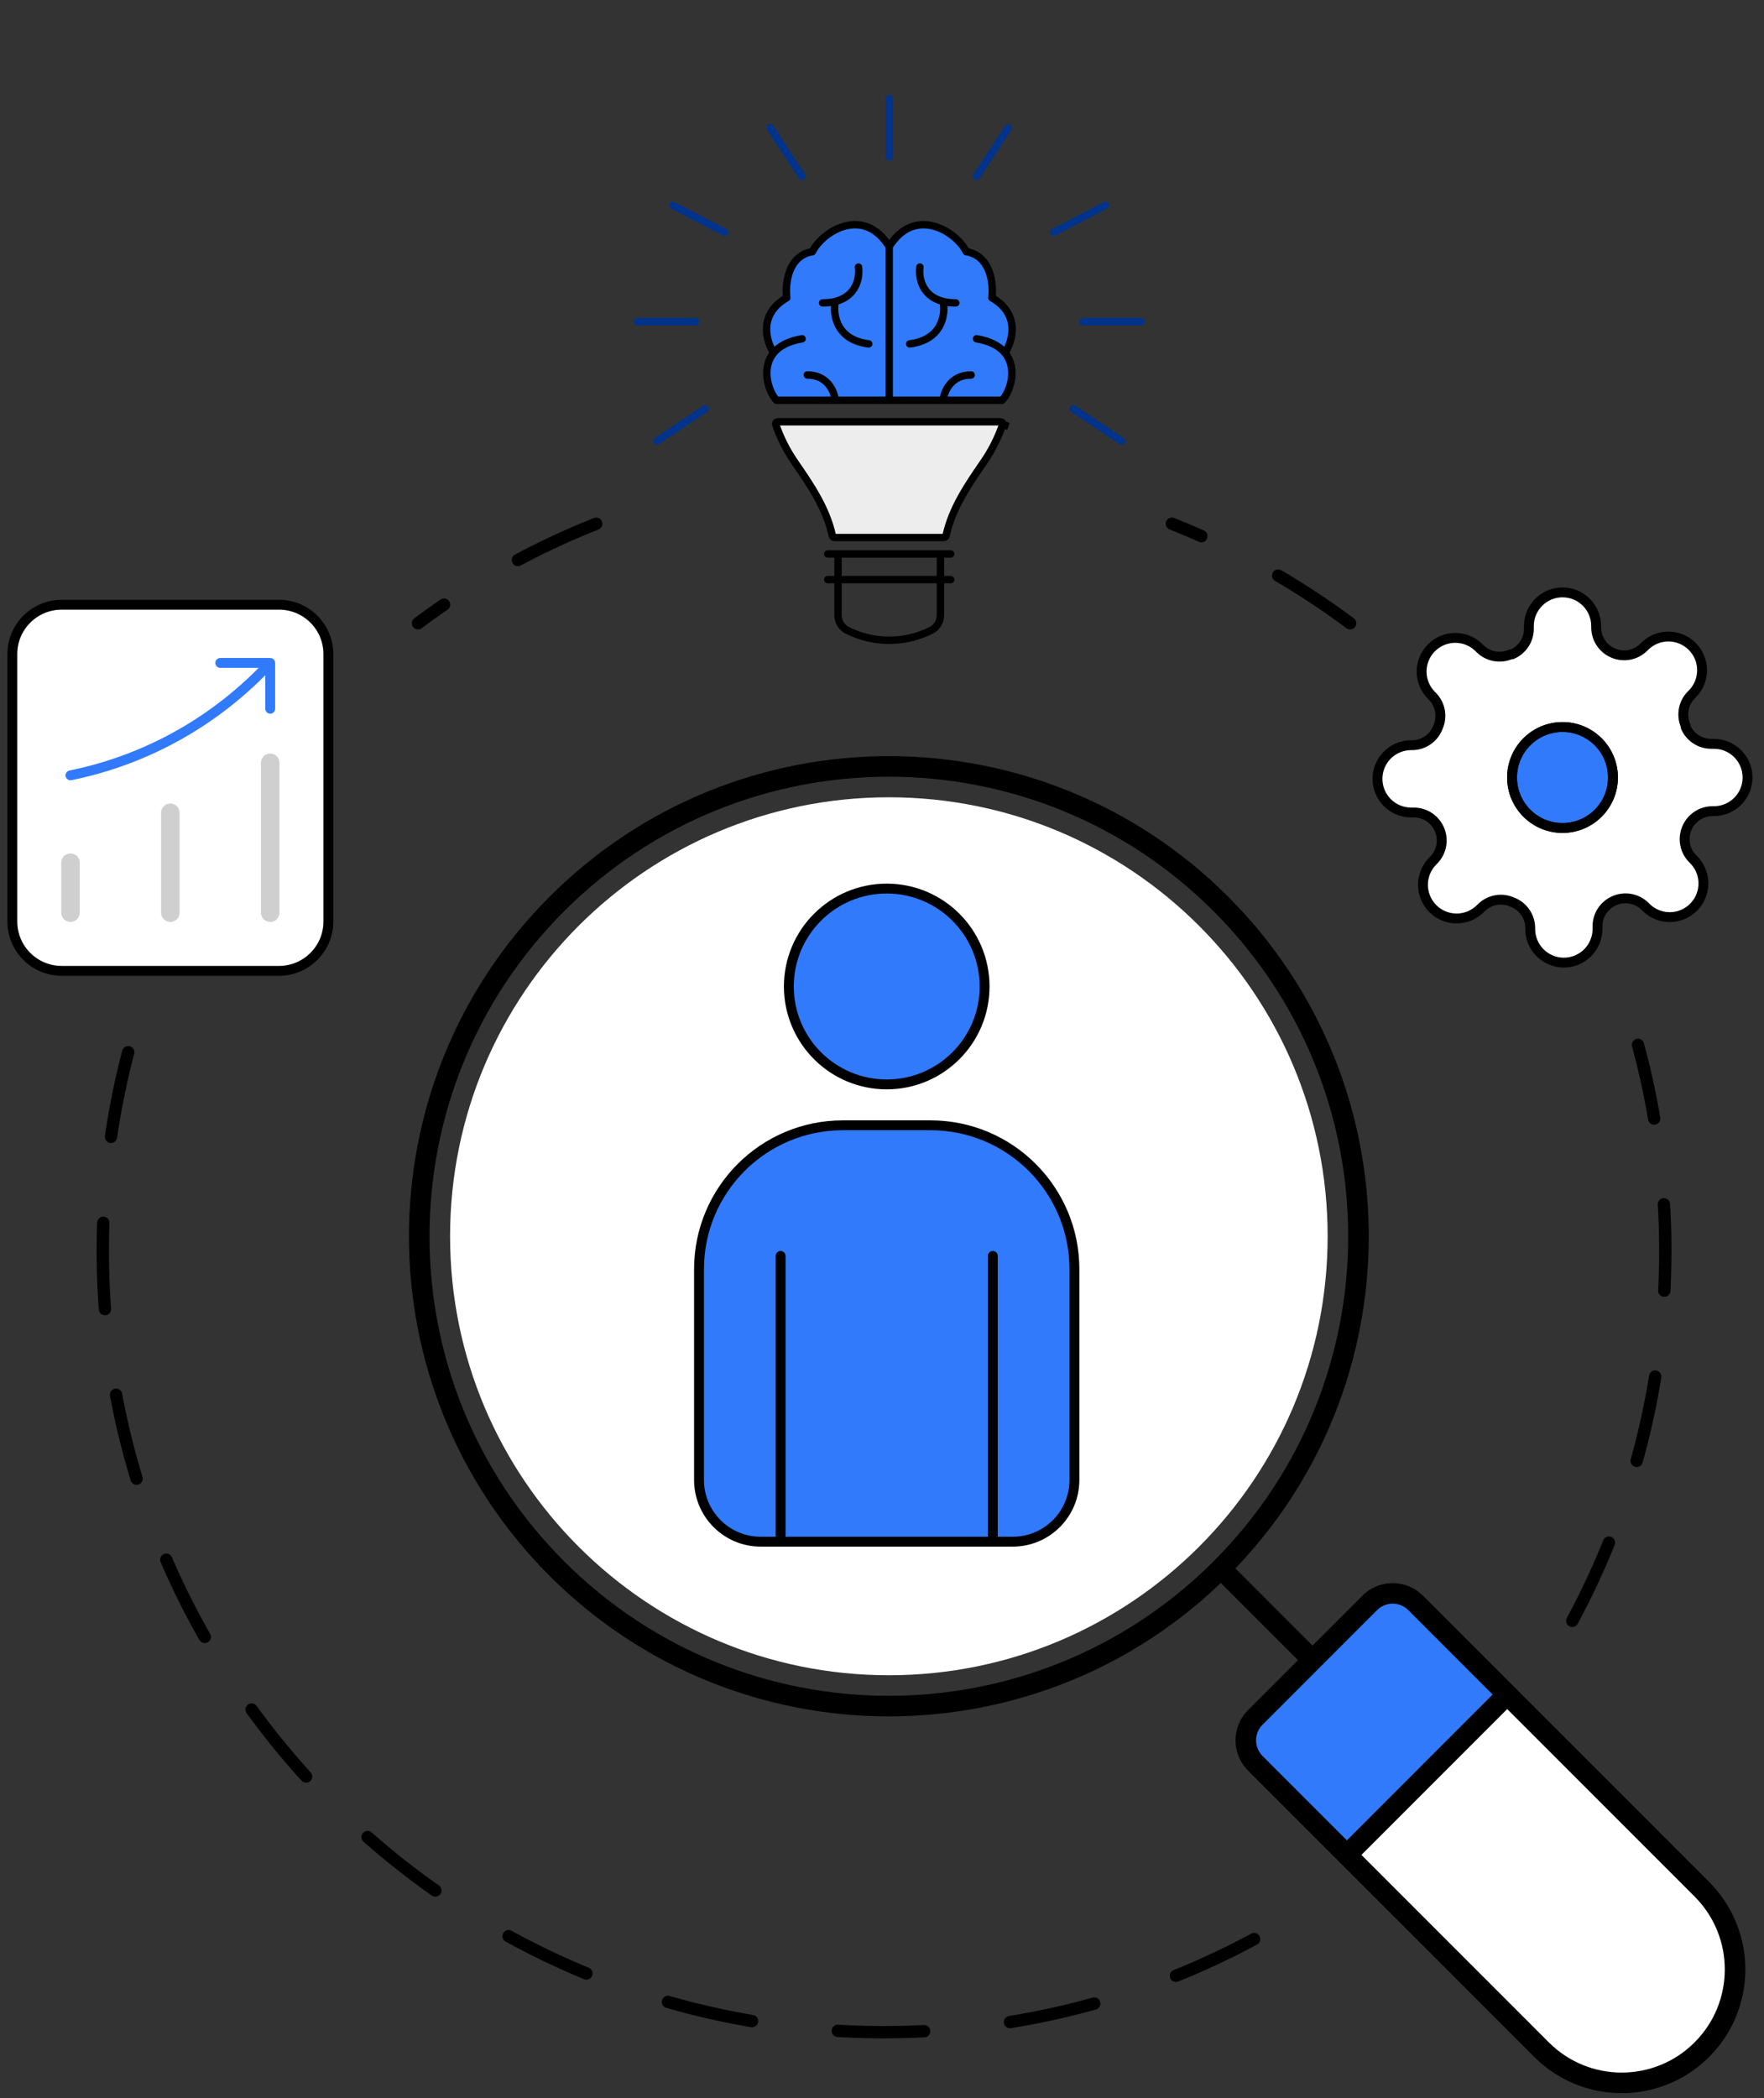 <svg xmlns="http://www.w3.org/2000/svg" width="143" height="170" viewBox="0 0 143 170" fill="none"><rect x="0" y="0" width="143" height="170" fill="#333333" stroke="none"/><path d="M107.626 100.173C107.626 119.818 91.701 135.744 72.056 135.744C52.411 135.744 36.486 119.818 36.486 100.173C36.486 80.528 52.411 64.603 72.056 64.603C91.701 64.603 107.626 80.528 107.626 100.173Z" fill="white"></path><path d="M106.402 134.519L101.761 139.16C100.735 140.186 100.735 141.848 101.761 142.874L109.187 150.3L122.183 137.304L114.757 129.878C113.731 128.852 112.069 128.852 111.043 129.878L106.402 134.519Z" fill="#317AFB"></path><path d="M109.187 150.3L124.968 166.08C128.556 169.669 134.375 169.669 137.963 166.08C141.552 162.492 141.552 156.673 137.963 153.084L122.183 137.304L109.187 150.3Z" fill="white"></path><path d="M98.387 73.843C112.928 88.385 112.928 111.962 98.387 126.504L99.565 127.682C114.758 112.489 114.758 87.857 99.565 72.664L98.387 73.843ZM98.387 126.504C83.845 141.046 60.267 141.046 45.725 126.504L44.547 127.682C59.74 142.875 84.372 142.875 99.565 127.682L98.387 126.504ZM45.725 126.504C31.183 111.962 31.183 88.385 45.725 73.843L44.547 72.664C29.354 87.857 29.354 112.489 44.547 127.682L45.725 126.504ZM45.725 73.843C60.267 59.301 83.845 59.301 98.387 73.843L99.565 72.664C84.372 57.471 59.74 57.471 44.547 72.664L45.725 73.843ZM98.387 127.682L105.813 135.108L106.991 133.93L99.565 126.504L98.387 127.682ZM105.813 133.93L101.171 138.571L102.35 139.75L106.991 135.108L105.813 133.93ZM106.991 135.108L111.633 130.467L110.454 129.289L105.813 133.93L106.991 135.108ZM125.557 165.491L109.776 149.71L108.598 150.889L124.378 166.67L125.557 165.491ZM109.776 149.71L102.35 142.284L101.171 143.463L108.598 150.889L109.776 149.71ZM114.167 130.467L121.593 137.893L122.772 136.715L115.346 129.289L114.167 130.467ZM121.593 137.893L137.374 153.674L138.552 152.495L122.772 136.715L121.593 137.893ZM109.776 150.889L122.772 137.893L121.593 136.715L108.598 149.71L109.776 150.889ZM137.374 165.491C134.111 168.754 128.82 168.754 125.557 165.491L124.378 166.67C128.292 170.584 134.638 170.584 138.552 166.67L137.374 165.491ZM138.552 166.67C142.467 162.755 142.466 156.409 138.552 152.495L137.374 153.674C140.637 156.937 140.637 162.228 137.374 165.491L138.552 166.67ZM111.633 130.467C112.332 129.767 113.467 129.767 114.167 130.467L115.346 129.289C113.995 127.938 111.805 127.938 110.454 129.289L111.633 130.467ZM101.171 138.571C99.821 139.922 99.821 142.112 101.171 143.463L102.35 142.284C101.65 141.585 101.65 140.45 102.35 139.75L101.171 138.571Z" fill="black"></path><path d="M71.883 87.868C76.265 87.868 79.817 84.315 79.817 79.934C79.817 75.552 76.265 72 71.883 72C67.501 72 63.949 75.552 63.949 79.934C63.949 84.315 67.501 87.868 71.883 87.868Z" fill="#317AFB" stroke="black" stroke-width="0.8"></path><path d="M75.432 91.181H68.333C61.89 91.181 56.666 96.404 56.666 102.847V119.921C56.666 122.682 58.905 124.921 61.666 124.921H63.282H80.483H82.099C84.861 124.921 87.099 122.682 87.099 119.921V102.847C87.099 96.404 81.876 91.181 75.432 91.181Z" fill="#317AFB"></path><path d="M80.483 124.921H82.099C84.861 124.921 87.099 122.682 87.099 119.921V102.847C87.099 96.404 81.876 91.181 75.432 91.181H68.333C61.89 91.181 56.666 96.404 56.666 102.847V119.921C56.666 122.682 58.905 124.921 61.666 124.921H63.282M80.483 124.921V101.766M80.483 124.921H63.282M63.282 124.921V101.766" stroke="black" stroke-width="0.8" stroke-linecap="round" stroke-linejoin="round"></path><path d="M67.103 44.888H67.933M67.933 44.888V49.848C67.933 50.37 68.228 50.848 68.695 51.081C70.829 52.148 73.341 52.148 75.475 51.081C75.941 50.848 76.236 50.37 76.236 49.848V44.888M67.933 44.888H76.236M77.067 44.888H76.236M67.103 46.964H77.067" stroke="black" stroke-width="0.6" stroke-linecap="round" stroke-linejoin="round"></path><path d="M81.284 34.394C80.91 35.48 80.394 36.497 79.767 37.41L79.721 37.478L79.694 37.517C78.482 39.28 77.172 41.186 76.695 43.405C76.676 43.494 76.598 43.557 76.507 43.557H67.662C67.572 43.557 67.493 43.494 67.474 43.405C66.997 41.185 65.686 39.277 64.473 37.513C64.449 37.479 64.426 37.444 64.402 37.41C63.775 36.497 63.259 35.48 62.885 34.394C62.867 34.342 62.877 34.294 62.907 34.253C62.94 34.21 62.994 34.178 63.063 34.178H81.106C81.175 34.178 81.23 34.21 81.262 34.253C81.293 34.294 81.302 34.342 81.284 34.394Z" fill="#EDEDED"></path><path d="M81.284 34.394L81.746 34.553M81.284 34.394C80.91 35.48 80.394 36.497 79.767 37.41L79.721 37.478L79.694 37.517C78.482 39.28 77.172 41.186 76.695 43.405C76.676 43.494 76.598 43.557 76.507 43.557H67.662C67.572 43.557 67.493 43.494 67.474 43.405C66.997 41.185 65.686 39.277 64.473 37.513C64.449 37.479 64.426 37.444 64.402 37.41C63.775 36.497 63.259 35.48 62.885 34.394C62.867 34.342 62.877 34.294 62.907 34.253C62.94 34.21 62.994 34.178 63.063 34.178H81.106C81.175 34.178 81.23 34.21 81.262 34.253C81.293 34.294 81.302 34.342 81.284 34.394Z" stroke="black" stroke-width="0.6" stroke-linejoin="round"></path><path d="M62.95 32.432C62.359 31.841 61.641 29.901 62.718 28.593C62.104 27.659 61.456 25.457 63.781 24.129C63.642 23.022 63.864 20.725 65.857 20.392C66.687 18.732 70.008 16.656 72.084 19.977C74.16 16.656 77.503 18.732 78.333 20.392C80.326 20.725 80.548 23.022 80.409 24.129C82.734 25.457 82.086 27.659 81.472 28.593C82.549 29.901 81.831 31.841 81.239 32.432H76.459H72.084H67.709H62.95Z" fill="#317AFB"></path><path d="M72.084 19.977C70.008 16.656 66.687 18.732 65.857 20.392C63.864 20.725 63.642 23.022 63.781 24.129C61.456 25.457 62.104 27.659 62.718 28.593M72.084 19.977C74.16 16.656 77.503 18.732 78.333 20.392C80.326 20.725 80.548 23.022 80.409 24.129C82.734 25.457 82.086 27.659 81.472 28.593M72.084 19.977V32.432M62.718 28.593C61.641 29.901 62.359 31.841 62.95 32.432H67.709M62.718 28.593C63.153 28.066 63.88 27.641 65.026 27.45M81.472 28.593C82.549 29.901 81.831 31.841 81.239 32.432H76.459M81.472 28.593C81.037 28.066 80.31 27.641 79.164 27.45M72.084 32.432H67.709M72.084 32.432H76.459M67.709 32.432C67.645 31.749 67.102 30.383 65.442 30.383M76.459 32.432C76.523 31.749 77.066 30.383 78.727 30.383M69.593 21.638C69.711 22.465 69.446 24 67.709 24.43M67.709 24.43C67.413 24.503 67.074 24.544 66.687 24.544M67.709 24.43C67.507 25.437 67.766 27.533 70.423 27.866M74.575 21.638C74.457 22.465 74.723 24 76.459 24.43M76.459 24.43C76.755 24.503 77.094 24.544 77.481 24.544M76.459 24.43C76.662 25.437 76.402 27.533 73.745 27.866" stroke="black" stroke-width="0.6" stroke-linecap="round" stroke-linejoin="round"></path><path d="M85.436 18.815L89.615 16.639M79.153 14.296L81.737 10.356M87.792 26.063H92.504M87.007 33.13L90.927 35.744" stroke="#00338C" stroke-width="0.6" stroke-linecap="round" stroke-linejoin="round"></path><path d="M58.734 18.815L54.555 16.639M65.017 14.296L62.433 10.356M56.379 26.063H51.666M57.164 33.13L53.243 35.744" stroke="#00338C" stroke-width="0.6" stroke-linecap="round" stroke-linejoin="round"></path><path d="M72.085 8V12.712" stroke="#00338C" stroke-width="0.6" stroke-linecap="round" stroke-linejoin="round"></path><path fill-rule="evenodd" clip-rule="evenodd" d="M136.757 67.091C136.576 67.502 136.522 67.959 136.602 68.401C136.682 68.843 136.893 69.251 137.207 69.573L137.289 69.654C137.543 69.908 137.744 70.209 137.881 70.54C138.018 70.871 138.089 71.226 138.089 71.584C138.089 71.942 138.018 72.297 137.881 72.629C137.744 72.96 137.543 73.26 137.289 73.514C137.036 73.767 136.735 73.968 136.404 74.106C136.073 74.243 135.718 74.314 135.36 74.314C135.001 74.314 134.646 74.243 134.315 74.106C133.984 73.968 133.683 73.767 133.43 73.514L133.348 73.432C133.027 73.118 132.619 72.906 132.176 72.826C131.734 72.746 131.278 72.8 130.866 72.982C130.463 73.155 130.119 73.442 129.877 73.808C129.635 74.173 129.505 74.602 129.503 75.041V75.273C129.503 75.996 129.216 76.69 128.704 77.201C128.193 77.713 127.499 78 126.776 78C126.052 78 125.359 77.713 124.847 77.201C124.336 76.69 124.048 75.996 124.048 75.273V75.15C124.038 74.699 123.892 74.261 123.629 73.894C123.366 73.526 122.999 73.247 122.576 73.091C122.164 72.909 121.708 72.855 121.266 72.936C120.823 73.016 120.415 73.227 120.094 73.541L120.012 73.623C119.759 73.876 119.458 74.078 119.127 74.215C118.796 74.352 118.441 74.423 118.082 74.423C117.724 74.423 117.369 74.352 117.038 74.215C116.707 74.078 116.406 73.876 116.153 73.623C115.899 73.37 115.698 73.069 115.561 72.737C115.424 72.406 115.353 72.052 115.353 71.693C115.353 71.335 115.424 70.98 115.561 70.649C115.698 70.318 115.899 70.017 116.153 69.764L116.235 69.682C116.549 69.361 116.76 68.952 116.84 68.51C116.92 68.067 116.866 67.611 116.685 67.2C116.512 66.797 116.225 66.453 115.859 66.21C115.493 65.968 115.064 65.838 114.626 65.836H114.394C113.671 65.836 112.977 65.549 112.465 65.037C111.954 64.526 111.667 63.832 111.667 63.109C111.667 62.386 111.954 61.692 112.465 61.181C112.977 60.669 113.671 60.382 114.394 60.382H114.517C114.968 60.371 115.406 60.225 115.773 59.962C116.14 59.7 116.42 59.333 116.576 58.909C116.757 58.498 116.811 58.041 116.731 57.599C116.651 57.157 116.44 56.749 116.126 56.427L116.044 56.346C115.79 56.092 115.589 55.791 115.452 55.46C115.315 55.129 115.244 54.774 115.244 54.416C115.244 54.057 115.315 53.703 115.452 53.371C115.589 53.041 115.79 52.74 116.044 52.486C116.297 52.233 116.598 52.032 116.929 51.894C117.26 51.757 117.615 51.687 117.973 51.687C118.332 51.687 118.687 51.757 119.018 51.894C119.349 52.032 119.65 52.233 119.903 52.486L119.985 52.568C120.306 52.883 120.714 53.093 121.157 53.174C121.599 53.254 122.055 53.2 122.467 53.018H122.576C122.979 52.845 123.323 52.558 123.565 52.193C123.808 51.827 123.938 51.398 123.939 50.959V50.727C123.939 50.004 124.227 49.31 124.738 48.799C125.25 48.287 125.943 48 126.667 48C127.39 48 128.083 48.287 128.595 48.799C129.106 49.31 129.394 50.004 129.394 50.727V50.85C129.396 51.289 129.526 51.718 129.768 52.083C130.01 52.449 130.354 52.736 130.757 52.909C131.169 53.091 131.625 53.145 132.067 53.065C132.51 52.984 132.918 52.773 133.239 52.459L133.321 52.377C133.574 52.124 133.875 51.922 134.206 51.785C134.537 51.648 134.892 51.577 135.251 51.577C135.609 51.577 135.964 51.648 136.295 51.785C136.626 51.922 136.927 52.124 137.18 52.377C137.434 52.63 137.635 52.931 137.772 53.263C137.909 53.593 137.98 53.948 137.98 54.307C137.98 54.665 137.909 55.02 137.772 55.351C137.635 55.682 137.434 55.983 137.18 56.236L137.098 56.318C136.784 56.639 136.573 57.048 136.493 57.49C136.413 57.932 136.467 58.389 136.648 58.8V58.909C136.821 59.312 137.108 59.656 137.474 59.899C137.84 60.141 138.269 60.271 138.707 60.273H138.939C139.663 60.273 140.356 60.56 140.868 61.072C141.379 61.583 141.667 62.277 141.667 63C141.667 63.723 141.379 64.417 140.868 64.928C140.356 65.44 139.663 65.727 138.939 65.727H138.817C138.378 65.729 137.949 65.859 137.583 66.101C137.217 66.344 136.93 66.688 136.757 67.091ZM126.667 67.091C128.926 67.091 130.757 65.259 130.757 63C130.757 60.741 128.926 58.909 126.667 58.909C124.407 58.909 122.576 60.741 122.576 63C122.576 65.259 124.407 67.091 126.667 67.091Z" fill="white"></path><path d="M130.757 63C130.757 65.259 128.926 67.091 126.667 67.091C124.407 67.091 122.576 65.259 122.576 63C122.576 60.74 124.407 58.909 126.667 58.909C128.926 58.909 130.757 60.74 130.757 63Z" fill="#317AFB"></path><path fill-rule="evenodd" clip-rule="evenodd" d="M136.757 67.091C136.576 67.502 136.522 67.959 136.602 68.401C136.682 68.843 136.893 69.251 137.207 69.573L137.289 69.654C137.543 69.908 137.744 70.209 137.881 70.54C138.018 70.871 138.089 71.226 138.089 71.584C138.089 71.942 138.018 72.297 137.881 72.629C137.744 72.96 137.543 73.26 137.289 73.514C137.036 73.767 136.735 73.968 136.404 74.106C136.073 74.243 135.718 74.314 135.36 74.314C135.001 74.314 134.646 74.243 134.315 74.106C133.984 73.968 133.683 73.767 133.43 73.514L133.348 73.432C133.027 73.118 132.619 72.906 132.176 72.826C131.734 72.746 131.278 72.8 130.866 72.982C130.463 73.155 130.119 73.442 129.877 73.808C129.635 74.173 129.505 74.602 129.503 75.041V75.273C129.503 75.996 129.216 76.69 128.704 77.201C128.193 77.713 127.499 78 126.776 78C126.052 78 125.359 77.713 124.847 77.201C124.336 76.69 124.048 75.996 124.048 75.273V75.15C124.038 74.699 123.892 74.261 123.629 73.894C123.366 73.526 122.999 73.247 122.576 73.091C122.164 72.909 121.708 72.855 121.266 72.936C120.823 73.016 120.415 73.227 120.094 73.541L120.012 73.623C119.759 73.876 119.458 74.078 119.127 74.215C118.796 74.352 118.441 74.423 118.082 74.423C117.724 74.423 117.369 74.352 117.038 74.215C116.707 74.078 116.406 73.876 116.153 73.623C115.899 73.37 115.698 73.069 115.561 72.737C115.424 72.406 115.353 72.052 115.353 71.693C115.353 71.335 115.424 70.98 115.561 70.649C115.698 70.318 115.899 70.017 116.153 69.764L116.235 69.682C116.549 69.361 116.76 68.952 116.84 68.51C116.92 68.067 116.866 67.611 116.685 67.2C116.512 66.797 116.225 66.453 115.859 66.21C115.493 65.968 115.064 65.838 114.626 65.836H114.394C113.671 65.836 112.977 65.549 112.465 65.037C111.954 64.526 111.667 63.832 111.667 63.109C111.667 62.386 111.954 61.692 112.465 61.181C112.977 60.669 113.671 60.382 114.394 60.382H114.517C114.968 60.371 115.406 60.225 115.773 59.962C116.14 59.7 116.42 59.333 116.576 58.909C116.757 58.498 116.811 58.041 116.731 57.599C116.651 57.157 116.44 56.749 116.126 56.427L116.044 56.346C115.79 56.092 115.589 55.791 115.452 55.46C115.315 55.129 115.244 54.774 115.244 54.416C115.244 54.057 115.315 53.703 115.452 53.371C115.589 53.041 115.79 52.74 116.044 52.486C116.297 52.233 116.598 52.032 116.929 51.894C117.26 51.757 117.615 51.687 117.973 51.687C118.332 51.687 118.687 51.757 119.018 51.894C119.349 52.032 119.65 52.233 119.903 52.486L119.985 52.568C120.306 52.883 120.714 53.093 121.157 53.174C121.599 53.254 122.055 53.2 122.467 53.018H122.576C122.979 52.845 123.323 52.558 123.565 52.193C123.808 51.827 123.938 51.398 123.939 50.959V50.727C123.939 50.004 124.227 49.31 124.738 48.799C125.25 48.287 125.943 48 126.667 48C127.39 48 128.083 48.287 128.595 48.799C129.106 49.31 129.394 50.004 129.394 50.727V50.85C129.396 51.289 129.526 51.718 129.768 52.083C130.01 52.449 130.354 52.736 130.757 52.909C131.169 53.091 131.625 53.145 132.067 53.065C132.51 52.984 132.918 52.773 133.239 52.459L133.321 52.377C133.574 52.124 133.875 51.922 134.206 51.785C134.537 51.648 134.892 51.577 135.251 51.577C135.609 51.577 135.964 51.648 136.295 51.785C136.626 51.922 136.927 52.124 137.18 52.377C137.434 52.63 137.635 52.931 137.772 53.263C137.909 53.593 137.98 53.948 137.98 54.307C137.98 54.665 137.909 55.02 137.772 55.351C137.635 55.682 137.434 55.983 137.18 56.236L137.098 56.318C136.784 56.639 136.573 57.048 136.493 57.49C136.413 57.932 136.467 58.389 136.648 58.8V58.909C136.821 59.312 137.108 59.656 137.474 59.899C137.84 60.141 138.269 60.271 138.707 60.273H138.939C139.663 60.273 140.356 60.56 140.868 61.072C141.379 61.583 141.667 62.277 141.667 63C141.667 63.723 141.379 64.417 140.868 64.928C140.356 65.44 139.663 65.727 138.939 65.727H138.817C138.378 65.729 137.949 65.859 137.583 66.101C137.217 66.344 136.93 66.688 136.757 67.091ZM126.667 67.091C128.926 67.091 130.757 65.259 130.757 63C130.757 60.741 128.926 58.909 126.667 58.909C124.407 58.909 122.576 60.741 122.576 63C122.576 65.259 124.407 67.091 126.667 67.091Z" stroke="black" stroke-width="0.8" stroke-linecap="round" stroke-linejoin="round"></path><path d="M130.757 63C130.757 65.259 128.926 67.091 126.667 67.091C124.407 67.091 122.576 65.259 122.576 63C122.576 60.74 124.407 58.909 126.667 58.909C128.926 58.909 130.757 60.74 130.757 63Z" stroke="black" stroke-width="0.8" stroke-linecap="round" stroke-linejoin="round"></path><path d="M22.619 49H5C2.791 49 1 50.791 1 53V74.667C1 76.876 2.791 78.667 5 78.667H22.619C24.828 78.667 26.619 76.876 26.619 74.667V53C26.619 50.791 24.828 49 22.619 49Z" fill="white" stroke="black" stroke-width="0.8"></path><path d="M13.809 73.952V65.857" stroke="#CFCFCF" stroke-width="1.5" stroke-linecap="round" stroke-linejoin="round"></path><path d="M21.905 73.952V61.809" stroke="#CFCFCF" stroke-width="1.5" stroke-linecap="round" stroke-linejoin="round"></path><path d="M5.714 73.953V69.905" stroke="#CFCFCF" stroke-width="1.5" stroke-linecap="round" stroke-linejoin="round"></path><path d="M5.714 62.825C12.051 61.539 17.671 58.279 21.905 53.715M21.905 53.715V57.429M21.905 53.715H17.857" stroke="#317AFB" stroke-width="0.8" stroke-linecap="round" stroke-linejoin="round"></path><path d="M101.666 157.125C92.737 161.936 82.52 164.667 71.666 164.667C36.688 164.667 8.333 136.311 8.333 101.333C8.333 95.565 9.104 89.977 10.549 84.667M127.458 131.333C132.269 122.404 135 112.188 135 101.333C135 95.565 134.229 89.977 132.784 84.667M109.45 50.5C105.04 47.217 100.188 44.494 95 42.437M48.333 42.437C43.145 44.494 38.293 47.217 33.883 50.5" stroke="black" stroke-linecap="round" stroke-linejoin="round" stroke-dasharray="7 7"></path></svg>